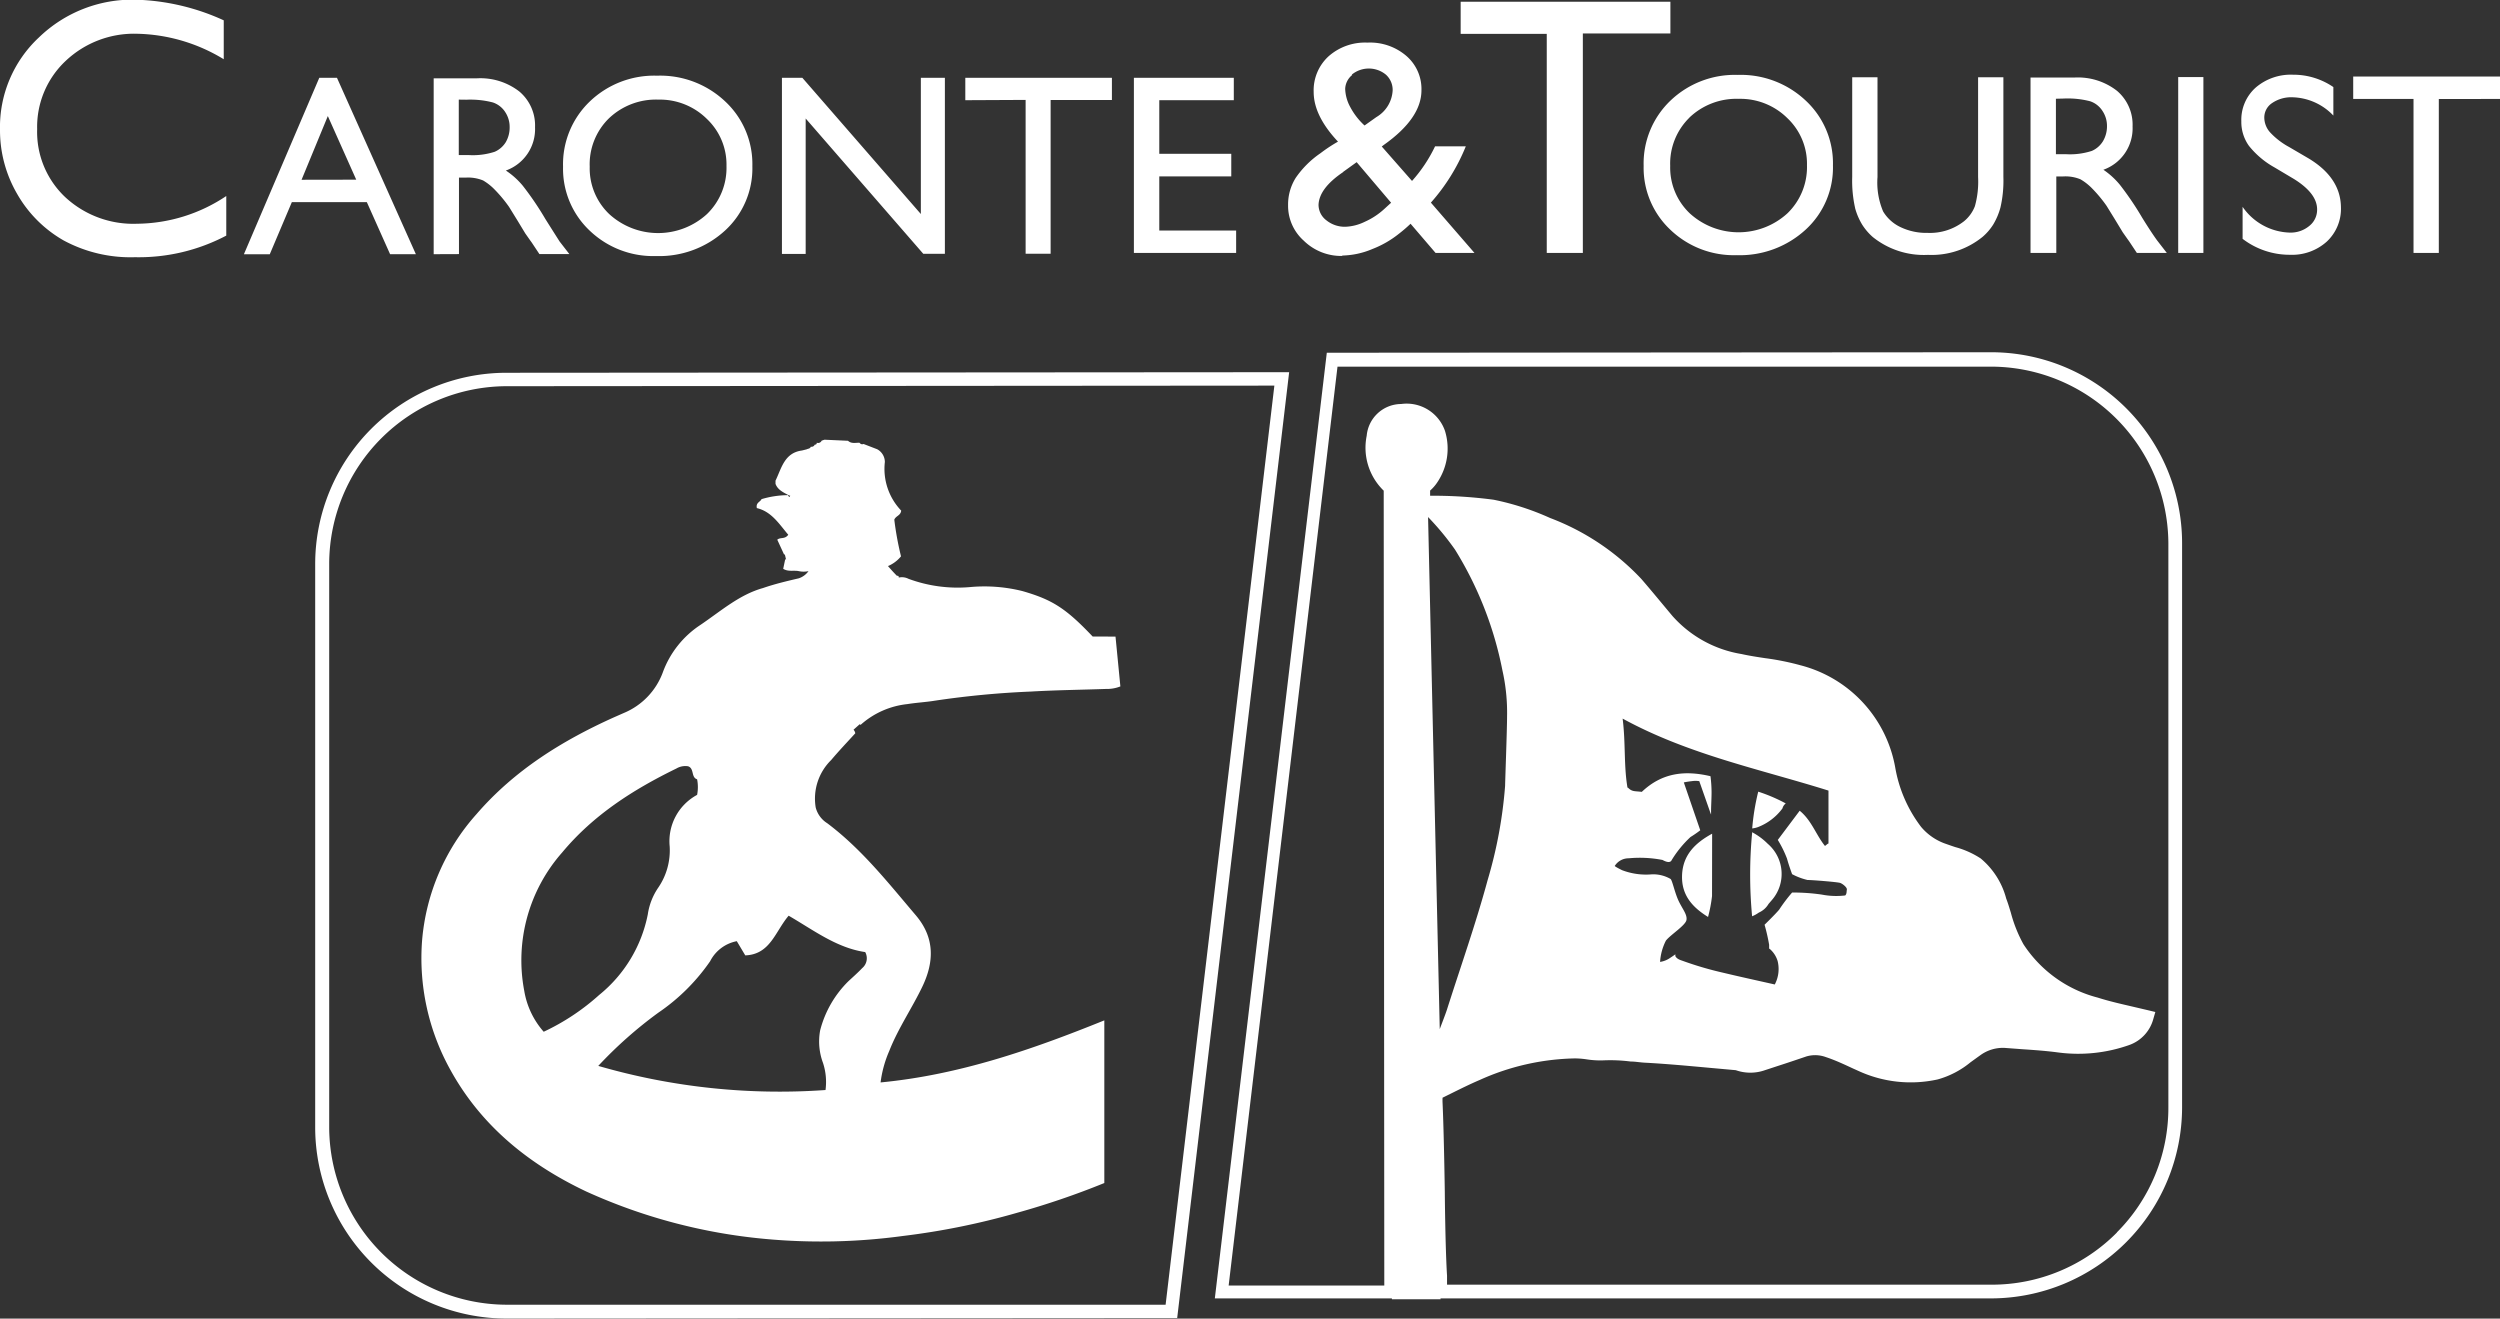 <svg id="caronte_e_tourist" data-name="caronte e tourist" xmlns="http://www.w3.org/2000/svg" viewBox="0 0 256.99 135.55"><rect x="0" y="0" width="256.99" height="135.55" fill="#333333" stroke="none"/><title>logo-bn-caronte</title><path id="caronte_e_tourist-2" data-name="caronte e tourist" d="M183.23,83.1a.93.93,0,0,1,.34-.51,16.72,16.72,0,0,0-2.83-1.21,23.77,23.77,0,0,0-.62,3.78h0a2.63,2.63,0,0,0,.57-.13A5.67,5.67,0,0,0,183.23,83.1ZM127.07,26v-2.3h-7.9V18.13h7.4V15.81h-7.4V10.3h7.66V8H116.56V26Zm10.89.27a8.33,8.33,0,0,0,3.11-.67,10.33,10.33,0,0,0,2.77-1.6l0,0A14.49,14.49,0,0,0,145,23l2.57,3h4l-4.48-5.17a20,20,0,0,0,3.59-5.79h-3.16a15,15,0,0,1-2.37,3.56l-3.11-3.54.22-.17q3.87-2.74,3.86-5.63a4.49,4.49,0,0,0-1.55-3.51,5.72,5.72,0,0,0-4-1.37,5.65,5.65,0,0,0-4,1.41,4.74,4.74,0,0,0-1.53,3.66q0,2.45,2.5,5.11a15.65,15.65,0,0,0-1.8,1.19l0,0a9.75,9.75,0,0,0-2.55,2.54,5.16,5.16,0,0,0-.78,2.8,4.79,4.79,0,0,0,1.6,3.64A5.49,5.49,0,0,0,138,26.31Zm1-18.6a2.76,2.76,0,0,1,3.5,0,2.11,2.11,0,0,1,.7,1.61,3.38,3.38,0,0,1-1.68,2.76l-1.21.86a7,7,0,0,1-1.46-1.88,4.15,4.15,0,0,1-.53-1.89A1.92,1.92,0,0,1,139,7.71Zm-.89,10,1.39-1L143,20.84l-.71.65a7.38,7.38,0,0,1-2,1.31,4.92,4.92,0,0,1-2,.51,3,3,0,0,1-1.94-.66,2,2,0,0,1-.81-1.6Q135.61,19.35,138.07,17.69Zm-32.64-7.4V26.08H108V10.28h6.3V8H99.23v2.3Zm85.26,11.1a6.64,6.64,0,0,0,.74,1.73,5.87,5.87,0,0,0,1.09,1.27,8.38,8.38,0,0,0,5.67,1.83,8.3,8.3,0,0,0,5.61-1.85,5.6,5.6,0,0,0,1.09-1.26,6.86,6.86,0,0,0,.75-1.77,12.24,12.24,0,0,0,.3-3.14V7.94h-2.6V18.2a9.37,9.37,0,0,1-.33,3,3.72,3.72,0,0,1-1.1,1.53,5.68,5.68,0,0,1-3.75,1.21,6.15,6.15,0,0,1-2.81-.6,4.15,4.15,0,0,1-1.77-1.6A7.61,7.61,0,0,1,193,18.2V7.94h-2.6V18.18A12.81,12.81,0,0,0,190.7,21.39ZM211.38,26V18.14h.67a4.06,4.06,0,0,1,1.81.29,5.58,5.58,0,0,1,1.21.95,14,14,0,0,1,1.47,1.77l.87,1.41.8,1.32.5.71.16.22.79,1.19h3.08l-1-1.29q-.57-.78-1.52-2.31A31.28,31.28,0,0,0,217.92,19a8,8,0,0,0-1.7-1.55,4.52,4.52,0,0,0,3-4.45,4.56,4.56,0,0,0-1.61-3.67,6.53,6.53,0,0,0-4.35-1.36h-4.53V26Zm.76-15.87a9.2,9.2,0,0,1,2.72.28,2.42,2.42,0,0,1,1.27,1,2.76,2.76,0,0,1,.46,1.55,3,3,0,0,1-.41,1.55,2.53,2.53,0,0,1-1.14,1,7.29,7.29,0,0,1-2.7.34h-1v-5.7ZM159,3.48,159,26h3.71l0-22.56h9V.18l-21.56,0V3.48ZM82.82,26.1V12.18L94.91,26.09h2.22V8H94.66v14L82.48,8h-2.1V26.1Zm88.89-2.48a9.43,9.43,0,0,0,6.81,2.61,10,10,0,0,0,7.09-2.62A8.65,8.65,0,0,0,188.42,17a8.8,8.8,0,0,0-2.79-6.65,9.72,9.72,0,0,0-7-2.65,9.56,9.56,0,0,0-6.93,2.66,8.93,8.93,0,0,0-2.74,6.7A8.73,8.73,0,0,0,171.71,23.62Zm1.94-11.52a7,7,0,0,1,5.1-1.94,6.87,6.87,0,0,1,5,2,6.46,6.46,0,0,1,2,4.83,6.61,6.61,0,0,1-2,4.93,7.44,7.44,0,0,1-10.06,0,6.49,6.49,0,0,1-2-4.86A6.61,6.61,0,0,1,173.66,12.1ZM52,38.32a19.67,19.67,0,0,0-19.6,19.62l0,58a19.67,19.67,0,0,0,19.61,19.6h0l69-.05,11.51-97.23Zm67.82,95.8-67.75,0h0a18.29,18.29,0,0,1-18.23-18.22l0-58A18.29,18.29,0,0,1,52,39.7l79-.06Zm84.83-97.91h0l-68.26.05-11.51,97.21h18.2s0,.07,0,.09l5,0v-.09l56.64,0a19.67,19.67,0,0,0,19.59-19.62l0-58A19.63,19.63,0,0,0,204.67,36.21ZM148,105.79,146.8,53.15a27.63,27.63,0,0,1,2.77,3.35,37,37,0,0,1,4.87,12.4,19.71,19.71,0,0,1,.48,4.74v0c0,1.42-.2,6.68-.2,7.12a46.29,46.29,0,0,1-1.8,9.72c-1.22,4.5-2.78,8.9-4.19,13.34C148.56,104.33,148.25,105.12,148,105.79Zm69.62,20.9a18.1,18.1,0,0,1-12.87,5.37l-56,0c0-.31,0-.67,0-.92-.18-2.82-.23-8.54-.23-8.6s-.09-6.14-.23-9.17a5.06,5.06,0,0,1,0-.53l.95-.47c.93-.46,1.9-.94,2.86-1.35a24.88,24.88,0,0,1,9.79-2.22,8.53,8.53,0,0,1,1.23.1,9,9,0,0,0,1.73.1,16.41,16.41,0,0,1,2.77.12c.49,0,1,.1,1.48.12,2.22.12,4.48.33,6.67.53l2.66.24a4.5,4.5,0,0,0,3,0l1.25-.41c1-.32,2-.66,3-1a3.19,3.19,0,0,1,2,.06c1,.33,1.9.76,2.81,1.18l.49.22a12.85,12.85,0,0,0,8.21.9,9.17,9.17,0,0,0,3.37-1.76c.35-.25.69-.5,1-.72a3.94,3.94,0,0,1,2.52-.76l1.87.14c1.2.08,2.44.17,3.63.33a15.71,15.71,0,0,0,7.28-.76,3.92,3.92,0,0,0,2.5-2.71l.2-.69-.7-.17-1.62-.38c-1.25-.29-2.44-.56-3.6-.93A13,13,0,0,1,208,97.06a14.14,14.14,0,0,1-1.29-3.23c-.15-.49-.3-1-.48-1.46a8,8,0,0,0-2.63-4.13A9.13,9.13,0,0,0,201,87.08c-.31-.1-.62-.21-.93-.32A5.75,5.75,0,0,1,197.48,85,14,14,0,0,1,194.84,79a13.25,13.25,0,0,0-9.75-10.61,26.69,26.69,0,0,0-3.62-.73c-.81-.12-1.65-.25-2.46-.43a12.1,12.1,0,0,1-7.09-3.91l-.41-.49c-.91-1.09-1.84-2.22-2.79-3.32a25,25,0,0,0-9.37-6.26,27.13,27.13,0,0,0-5.81-1.88,47.53,47.53,0,0,0-6.53-.41c0-.18,0-.36,0-.53l0,0a4.24,4.24,0,0,0,.72-.82,6.2,6.2,0,0,0,.81-5.31,4.17,4.17,0,0,0-4.51-2.77,3.58,3.58,0,0,0-3.54,3.27,6.15,6.15,0,0,0,1.75,5.64l.06,81.71h-16l11.19-94.46,67,0h0A18.26,18.26,0,0,1,222.9,55.81l0,58A18.1,18.1,0,0,1,217.6,126.69ZM173.09,80.43a7.84,7.84,0,0,1,.82-.13,2.5,2.5,0,0,1,.77,0l1.07,3.05s.05.17.14.38c0-.09,0-.18,0-.25,0-.74.06-1.45.05-2.17a13,13,0,0,0-.11-1.52c-2.69-.63-5-.34-7.06,1.61-.74-.09-1,0-1.42-.43h0l-.05,0c-.39-2.26-.18-4.56-.5-7.1,6.75,3.69,14.07,5.18,21.16,7.4v5.44c-.08,0-.29.21-.36.25l0,0,0,0c-.91-1.13-1.34-2.53-2.49-3.53l-.11-.09-2.25,3a11.4,11.4,0,0,1,.95,1.93c.17.64.52,1.59.52,1.59a6.47,6.47,0,0,0,1.59.6c.52,0,3.09.21,3.35.3s.73.47.69.69,0,.43-.17.6a7.8,7.8,0,0,1-2.41-.09,20.27,20.27,0,0,0-3.05-.21,16.59,16.59,0,0,0-1.33,1.76c-.39.47-1.5,1.55-1.5,1.55a19.7,19.7,0,0,1,.47,2.06l0,.39.08.05a2.65,2.65,0,0,1,.79,1.22,3.4,3.4,0,0,1-.29,2.42c-1.77-.4-3.57-.79-5.36-1.22a34.76,34.76,0,0,1-4-1.17c-.32-.12-.67-.19-.86-.52v-.19c-.16.12-.27.19-.57.39a2.42,2.42,0,0,1-1,.39,5.55,5.55,0,0,1,.6-2.19c.47-.6,2-1.55,2.11-2.11s-.43-1.16-.82-2-.64-2.11-.82-2.23a3.55,3.55,0,0,0-1.93-.47,6.93,6.93,0,0,1-3.05-.43C165.83,89,166,89,166,89a1.68,1.68,0,0,1,1.42-.77,12.24,12.24,0,0,1,3.48.17c.47.26.82.3.95,0a11.15,11.15,0,0,1,1.93-2.36c.56-.34,1-.69,1-.69ZM223.91,7.92V26h2.59V7.92Zm13.38,8.35-2-1.17a7.53,7.53,0,0,1-1.93-1.49,2.31,2.31,0,0,1-.6-1.52,1.78,1.78,0,0,1,.81-1.5,3.47,3.47,0,0,1,2.08-.59,6,6,0,0,1,4.21,1.88V8.95a7.28,7.28,0,0,0-4.15-1.27A5.53,5.53,0,0,0,231.88,9a4.44,4.44,0,0,0-1.48,3.47,4.21,4.21,0,0,0,.78,2.52,8.91,8.91,0,0,0,2.63,2.22l2,1.19q2.38,1.48,2.38,3.13a2.12,2.12,0,0,1-.81,1.7,3,3,0,0,1-2,.68,6.09,6.09,0,0,1-4.85-2.65v3.29a7.94,7.94,0,0,0,4.88,1.64,5.32,5.32,0,0,0,3.78-1.36,4.61,4.61,0,0,0,1.45-3.53Q240.6,18.25,237.29,16.27Zm19.7-6.1V7.87H241.9v2.3h6.2V26h2.6V10.18ZM175.58,94.26a14.63,14.63,0,0,0,.41-2.15L176,86l0-.3h0c-1.7.93-3,2.15-3.09,4.24S174,93.28,175.58,94.26ZM40.1,26.13h2.65L34.64,8H32.82L25.07,26.14h2.66L30,20.78h7.71ZM31,18.48l2.7-6.55,2.92,6.54ZM14.09,23a10.28,10.28,0,0,1-7.38-2.73,9.21,9.21,0,0,1-2.89-7,9.3,9.3,0,0,1,2.92-7,10.23,10.23,0,0,1,7.36-2.8A17.78,17.78,0,0,1,23,6.09v-4a23.26,23.26,0,0,0-9-2.12A13.8,13.8,0,0,0,4,3.85a12.6,12.6,0,0,0-4,9.48,13,13,0,0,0,1.76,6.6,12.8,12.8,0,0,0,4.77,4.78,14.47,14.47,0,0,0,7.34,1.73,19.29,19.29,0,0,0,9.39-2.22V20.15A16.72,16.72,0,0,1,14.09,23ZM180.8,93.81a2.17,2.17,0,0,0,1-.89l.31-.36a4.09,4.09,0,0,0-.39-5.82,6.71,6.71,0,0,0-1.61-1.19v.09a45.64,45.64,0,0,0,0,8.55A3.25,3.25,0,0,0,180.8,93.81ZM47.18,26.12V18.26h.67a4.07,4.07,0,0,1,1.81.29,5.58,5.58,0,0,1,1.2.95,14.05,14.05,0,0,1,1.47,1.77l.87,1.41L54,24l.5.71.16.22.79,1.19h3.08l-1-1.29Q57,24,56.06,22.51a31,31,0,0,0-2.33-3.43A8,8,0,0,0,52,17.53a4.52,4.52,0,0,0,3-4.45,4.56,4.56,0,0,0-1.61-3.67,6.53,6.53,0,0,0-4.35-1.36H44.58V26.13Zm.76-15.87a9.19,9.19,0,0,1,2.72.28,2.42,2.42,0,0,1,1.28,1,2.77,2.77,0,0,1,.45,1.55A3,3,0,0,1,52,14.6a2.54,2.54,0,0,1-1.14,1,7.29,7.29,0,0,1-2.7.34h-1v-5.7ZM67.44,26.32a10,10,0,0,0,7.09-2.62,8.66,8.66,0,0,0,2.81-6.62,8.8,8.8,0,0,0-2.79-6.65,9.72,9.72,0,0,0-7-2.65,9.56,9.56,0,0,0-6.93,2.66,8.93,8.93,0,0,0-2.74,6.7,8.74,8.74,0,0,0,2.73,6.56A9.43,9.43,0,0,0,67.44,26.32ZM62.58,12.18a7,7,0,0,1,5.1-1.94,6.87,6.87,0,0,1,5,2,6.46,6.46,0,0,1,2,4.83,6.61,6.61,0,0,1-2,4.93,7.44,7.44,0,0,1-10.06,0,6.49,6.49,0,0,1-2-4.86A6.61,6.61,0,0,1,62.58,12.18Zm49.74,53.25c-2.76-2.91-4.16-3.79-7.22-4.67a16.15,16.15,0,0,0-5.39-.41,14.56,14.56,0,0,1-6.32-.85,1.5,1.5,0,0,0-1-.13c0-.19-.08-.19-.19-.18-.37-.37-.7-.75-.92-1a3.45,3.45,0,0,0,1.34-1,32,32,0,0,1-.69-3.77c.17-.41.64-.4.71-.93a6.21,6.21,0,0,1-1.68-5,1.5,1.5,0,0,0-.79-1.31l-1.4-.54a.38.38,0,0,1-.28,0l-.15-.13h0c-.4,0-.82.12-1.17-.2l-2.42-.11-.29.1a.39.39,0,0,1-.5.21c0,.17-.08.19-.21.2a.35.35,0,0,1-.4.21c-.07.21-.28.19-.43.27l-.48.12c-1.81.24-2.1,1.82-2.72,3.1v.33c.25.66.86.89,1.4,1.2,0,0,0,0,0,0h0l0,0,.11,0-.06.15S81,51,81,50.9a9.72,9.72,0,0,0-2.72.41c-.12.29-.6.35-.48.92,1.52.36,2.3,1.65,3.23,2.74-.35.49-.81.23-1.13.51L80.6,57l.08,0,.13.54-.09-.07-.21,1c.52.33,1.08.13,1.6.24a2.35,2.35,0,0,0,1,0,2,2,0,0,1-1,.74c-1.24.29-2.47.58-3.68,1C76,61.13,74.1,62.82,72,64.24a9.9,9.9,0,0,0-3.87,4.89,7.22,7.22,0,0,1-4,4.16l-1,.44C57.8,76.13,52.89,79.17,49,83.67a22.23,22.23,0,0,0-5.61,13A23.63,23.63,0,0,0,46.31,110c3.18,5.77,8.09,9.7,13.95,12.48a57,57,0,0,0,18.43,4.88,62.33,62.33,0,0,0,14.15-.31,74.9,74.9,0,0,0,11.68-2.37,82.06,82.06,0,0,0,9-3.07c0-5.58,0-11.1,0-16.72-7.42,3-14.88,5.6-23,6.38a11.78,11.78,0,0,1,.89-3.23c.91-2.32,2.33-4.38,3.4-6.61,1.21-2.52,1.31-5-.65-7.32-2.85-3.35-5.57-6.82-9.13-9.49A2.7,2.7,0,0,1,83.85,83a5.56,5.56,0,0,1,1.59-4.87c.8-.95,1.65-1.84,2.48-2.75a.74.74,0,0,0-.18-.37l.63-.56.1.06a8.56,8.56,0,0,1,4.79-2.13c1-.16,1.93-.2,2.89-.36a92.38,92.38,0,0,1,9.81-.93c2.58-.15,5.17-.18,7.75-.27a3.69,3.69,0,0,0,1.46-.26l-.5-5.12ZM55.89,106.06a8.45,8.45,0,0,1-2-4.21,16.75,16.75,0,0,1,3.9-14.22C61,83.77,65.09,81.17,69.53,79a1.81,1.81,0,0,1,1.2-.23c.66.22.29,1.14.93,1.34a4.11,4.11,0,0,1,0,1.6A5.41,5.41,0,0,0,68.84,87a6.78,6.78,0,0,1-1.17,4.24A6.55,6.55,0,0,0,66.59,94a14.17,14.17,0,0,1-5,8.28A23.19,23.19,0,0,1,55.89,106.06Zm33.05-8.19a1.32,1.32,0,0,1-.31,1.65c-.44.46-.92.89-1.39,1.32a10.89,10.89,0,0,0-2.93,5.07,6.3,6.3,0,0,0,.29,3.35,6.27,6.27,0,0,1,.26,2.79,66.89,66.89,0,0,1-23.36-2.48,43.47,43.47,0,0,1,6.16-5.46A20.42,20.42,0,0,0,73,98.81a3.9,3.9,0,0,1,2.74-2.06l.87,1.46c2.58-.1,3.07-2.45,4.46-4.08C83.61,95.6,86,97.44,88.94,97.87Z" style="fill:#fff"/></svg>